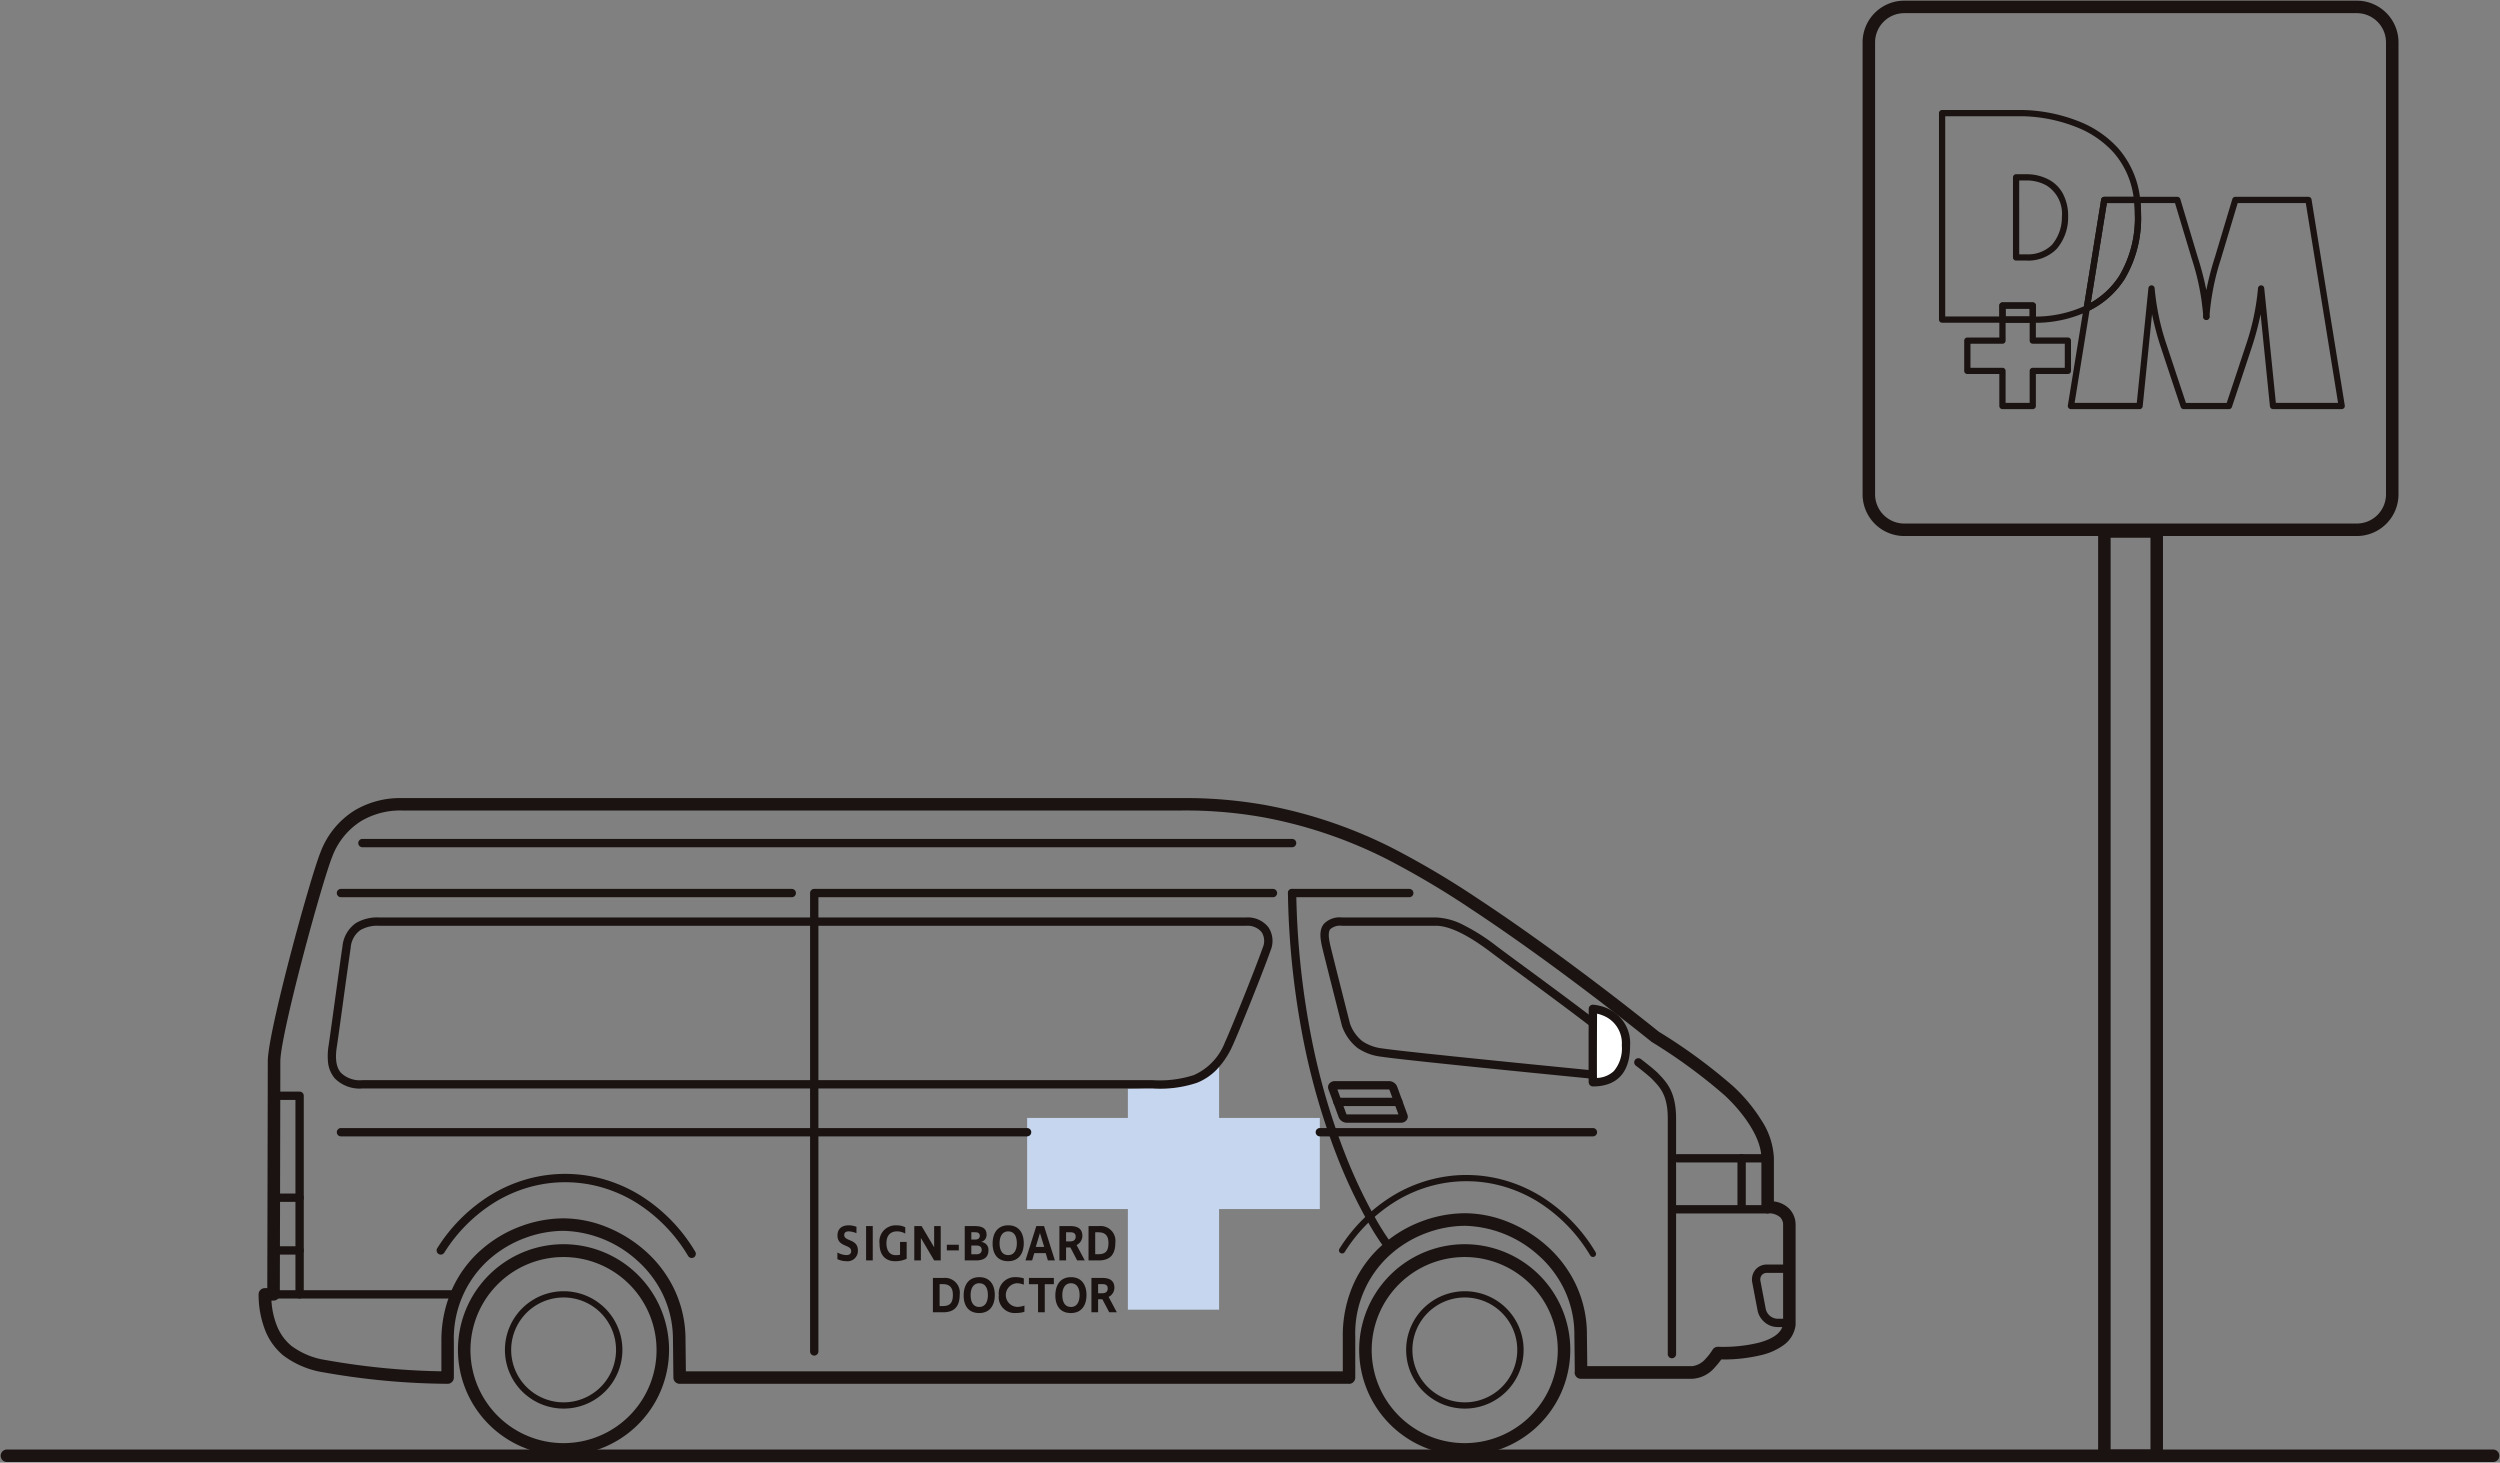 <svg xmlns="http://www.w3.org/2000/svg" width="335" height="196"><rect width="100%" height="100%" fill="#808080" stroke="none"/><defs><clipPath id="a"><path fill="none" d="M0 0h335v196H0z"/></clipPath></defs><g clip-path="url(#a)"><path d="M334.072 195.909H.927a.837.837 0 01-.837-.836.837.837 0 01.837-.837h333.145a.837.837 0 01.837.837.837.837 0 01-.837.836z" fill="#1a1311"/><path d="M281.985 70.385h7.014a.837.837 0 01.838.837v123.851a.837.837 0 01-.838.837h-7.014a.837.837 0 01-.837-.837V71.222a.837.837 0 01.837-.837zm6.177 1.673h-5.339v122.178h5.339zm-15.359-28.799c-.151 0-.294 0-.426-.007a.418.418 0 01-.4-.418v-1.475h-3.227v1.465a.419.419 0 01-.419.418h-8.09a.419.419 0 01-.419-.418V15.159a.419.419 0 01.419-.418h10.809a21.686 21.686 0 017.546 1.534 13.974 13.974 0 015.217 3.569 12.261 12.261 0 012.975 6.9.419.419 0 01-.416.466h-4.052l-2.29 14.182a.418.418 0 01-.23.31 16.741 16.741 0 01-6.997 1.557zm-4.472-2.736h4.061a.419.419 0 01.419.418v1.481a15.955 15.955 0 006.431-1.378l2.308-14.317a.419.419 0 01.413-.352h3.931a11.311 11.311 0 00-2.707-5.976 13.147 13.147 0 00-4.909-3.351 20.766 20.766 0 00-7.228-1.472h-10.39v26.83h7.253v-1.465a.419.419 0 01.418-.418zm3.19-5.608h-1.363a.419.419 0 01-.419-.418V23.764a.418.418 0 01.419-.418h1.482a6.32 6.32 0 013.039.8 4.656 4.656 0 011.714 1.736 6.365 6.365 0 01.738 3.161 6.458 6.458 0 01-1.566 4.342 5.367 5.367 0 01-4.044 1.53zm-.945-.837h.945a4.568 4.568 0 003.436-1.267 5.708 5.708 0 001.337-3.743v-.017a4.468 4.468 0 00-2.04-4.183 5.441 5.441 0 00-2.614-.689h-1.066z" fill="#1a1311"/><path d="M286.376 26.375h5.387a.419.419 0 01.4.3l2.308 7.7a41.71 41.71 0 011.176 4.49 41.654 41.654 0 011.176-4.491l2.309-7.7a.419.419 0 01.4-.3h9.8a.419.419 0 01.413.352l4.456 27.61a.419.419 0 01-.413.485h-9.2a.419.419 0 01-.417-.376l-1.25-12.344a38.6 38.6 0 01-1.188 4.451c-1.48 4.475-2.644 7.95-2.655 7.984a.419.419 0 01-.4.286h-6.065a.419.419 0 01-.4-.286c-.012-.035-1.175-3.509-2.654-7.984a38.65 38.65 0 01-1.187-4.451l-1.251 12.345a.419.419 0 01-.417.376h-9.2a.419.419 0 01-.413-.485l2.115-13.073a.418.418 0 01.23-.31 10.969 10.969 0 004.565-4.019 15.183 15.183 0 002.064-8.233 16.224 16.224 0 00-.1-1.858.418.418 0 01.416-.466zm5.075.837h-4.612c.042.487.063.985.063 1.487a16 16 0 01-2.194 8.681 11.759 11.759 0 01-4.71 4.227l-2 12.378h8.331l1.558-15.376a.419.419 0 01.835.022 32.507 32.507 0 001.635 7.659c1.235 3.737 2.25 6.776 2.558 7.7h5.462c.307-.919 1.323-3.958 2.559-7.7a32.454 32.454 0 001.636-7.659.419.419 0 01.835-.021l1.558 15.376h8.336l-4.323-26.773h-9.128l-2.222 7.4v.011a32.54 32.54 0 00-1.554 7.734v.09a.42.42 0 01-.84 0v-.09a32.532 32.532 0 00-1.554-7.734v-.012z" fill="#1a1311"/><path d="M295.65 42.872a.419.419 0 01-.419-.418v-.092a.419.419 0 01.838 0v.092a.419.419 0 01-.419.418zm-16.029-1.126a.418.418 0 01-.413-.485l2.347-14.534a.419.419 0 01.413-.352h4.41a.419.419 0 01.416.37 17.061 17.061 0 01.11 1.954 16 16 0 01-2.194 8.681 11.793 11.793 0 01-4.911 4.324.419.419 0 01-.178.042zm2.7-14.534l-2.153 13.352a10.839 10.839 0 003.834-3.634 15.183 15.183 0 002.064-8.233c0-.5-.022-1-.067-1.487zm-13.99 15.195h3.91s.06 0 .167.008a.419.419 0 01.4.418v2.391h4.288a.419.419 0 01.419.418v4.057a.419.419 0 01-.419.418h-4.288v4.285a.419.419 0 01-.419.418h-4.061a.419.419 0 01-.419-.418v-4.283h-4.285a.419.419 0 01-.419-.418v-4.057a.419.419 0 01.419-.418h4.288v-2.4a.419.419 0 01.419-.419zm3.643.837h-3.224v2.4a.419.419 0 01-.419.418h-4.288v3.221h4.288a.419.419 0 01.419.418v4.285h3.224v-4.285a.419.419 0 01.419-.418h4.288v-3.221h-4.288a.419.419 0 01-.419-.418z" fill="#1a1311"/><path d="M268.331 40.523h4.061a.419.419 0 01.419.418v1.893a.419.419 0 01-.434.418c-.092 0-.154-.007-.183-.009h-3.863a.419.419 0 01-.419-.418v-1.884a.419.419 0 01.419-.418zm3.643.837h-3.224v1.047h3.224z" fill="#1a1311"/><path d="M255.173.09h60.64a5.589 5.589 0 015.586 5.58v60.577a5.589 5.589 0 01-5.586 5.58h-60.64a5.589 5.589 0 01-5.586-5.58V5.67a5.589 5.589 0 015.586-5.58zm60.64 70.064a3.913 3.913 0 003.911-3.907V5.67a3.913 3.913 0 00-3.912-3.907h-60.639a3.913 3.913 0 00-3.911 3.907v60.577a3.913 3.913 0 003.911 3.907z" fill="#1a1311"/><path d="M163.357 142.092v7.71h13.5v12.209h-13.5v13.487h-12.221v-13.487h-13.5v-12.209h13.5v-3.918a47.8 47.8 0 006.748-.586c2.836-.621 4.17-.994 5.472-3.206" fill="#c6d6ee"/><path d="M196.294 166.725a14.144 14.144 0 11-5.519 1.113 14.1 14.1 0 015.519-1.113zm0 26.654a12.468 12.468 0 10-4.867-.981 12.435 12.435 0 004.867.981z" fill="#1a1311"/><path d="M196.294 173.026a7.861 7.861 0 015.565 13.422 7.876 7.876 0 01-11.131 0 7.862 7.862 0 015.566-13.422zm0 14.888a7.026 7.026 0 10-4.974-11.994 7.026 7.026 0 004.974 11.994zm17.159-19.482a.419.419 0 01-.36-.2 21.308 21.308 0 00-7.066-7.232 18.627 18.627 0 00-4.533-2.009 17.941 17.941 0 00-9.865-.034 18.579 18.579 0 00-4.44 1.916 21.184 21.184 0 00-7.005 6.916.419.419 0 01-.708-.446 22.024 22.024 0 017.285-7.189 19.418 19.418 0 014.641-2 18.779 18.779 0 0110.326.036 19.466 19.466 0 014.737 2.1 22.147 22.147 0 017.347 7.515.419.419 0 01-.359.633zm-137.924-1.707a14.144 14.144 0 11-5.519 1.113 14.1 14.1 0 015.519-1.113zm0 26.654a12.468 12.468 0 10-4.867-.981 12.435 12.435 0 004.867.981z" fill="#1a1311"/><path d="M75.53 173.026a7.861 7.861 0 015.565 13.422 7.876 7.876 0 01-11.131 0 7.862 7.862 0 015.566-13.422zm0 14.888a7.026 7.026 0 10-4.974-11.994 7.026 7.026 0 004.974 11.994zm17.159-19.343a.558.558 0 01-.479-.271 21.167 21.167 0 00-7.02-7.185 18.488 18.488 0 00-4.5-1.994 17.8 17.8 0 00-9.788-.034 18.439 18.439 0 00-4.407 1.9 21.043 21.043 0 00-6.958 6.87.558.558 0 01-.945-.595 22.164 22.164 0 017.332-7.234 19.556 19.556 0 014.674-2.016 18.919 18.919 0 0110.4.036 19.6 19.6 0 014.771 2.115 22.287 22.287 0 017.394 7.563.558.558 0 01-.478.845z" fill="#1a1311"/><path d="M180.773 185.431h-89.7a.837.837 0 01-.837-.827l-.059-5.058v-.01a13.975 13.975 0 00-1.359-6.088 14.517 14.517 0 00-3.493-4.595 15.292 15.292 0 00-9.8-3.921 15 15 0 00-5.1.933 15.2 15.2 0 00-4.755 2.79 14.159 14.159 0 00-4.854 11.087v4.852a.837.837 0 01-.837.837 98.371 98.371 0 01-16.618-1.535 12.036 12.036 0 01-5.4-2.266 8.348 8.348 0 01-2.324-3.115 13.145 13.145 0 01-.985-5.056.837.837 0 01.837-.851h.327c.011-4.638.066-27.1.066-30.385 0-2.4 2.084-10.643 2.98-14.077 1.6-6.122 3.351-12.108 4.077-13.923a11.274 11.274 0 014.57-5.621 11.926 11.926 0 016.313-1.659h104.635a60.707 60.707 0 0111.23.958 63.081 63.081 0 0116.827 5.7 116.572 116.572 0 0111.545 6.832c3.548 2.336 7.464 5.078 11.638 8.149a378.064 378.064 0 0112.581 9.666 72.469 72.469 0 019.992 7.335 21.9 21.9 0 013.722 4.473 10.079 10.079 0 011.711 5.162v5.771a3.485 3.485 0 012.066.992 3.064 3.064 0 01.842 2.144v13.372a.832.832 0 01-.007.107 3.892 3.892 0 01-1.625 2.658 8.324 8.324 0 01-2.854 1.293 21.635 21.635 0 01-5.291.616h-.19a8.862 8.862 0 01-.832 1.027 4.257 4.257 0 01-3.037 1.56h-14.913a.837.837 0 01-.86-.814v-.024a.837.837 0 01.02-.179l-.056-4.868v-.01a13.975 13.975 0 00-1.359-6.088 14.518 14.518 0 00-3.493-4.595 15.292 15.292 0 00-9.8-3.921 15 15 0 00-5.1.933 15.2 15.2 0 00-4.755 2.79 14.159 14.159 0 00-4.854 11.087v5.535a.837.837 0 01-.837.837zm-88.865-1.673h88.027v-4.7a16.882 16.882 0 011.521-7.18 15.442 15.442 0 013.91-5.17 16.872 16.872 0 015.276-3.1 16.7 16.7 0 015.679-1.035 15.667 15.667 0 015.664 1.125 17.827 17.827 0 015.247 3.218 16.18 16.18 0 013.891 5.123 15.633 15.633 0 011.523 6.8l.049 4.226h14.078a2.827 2.827 0 001.8-1.015 7.073 7.073 0 00.9-1.166.834.834 0 01.762-.415s.227.01.6.01a19.93 19.93 0 004.856-.559c1.981-.532 3.073-1.374 3.246-2.5v-13.305a1.418 1.418 0 00-.373-.983 2.32 2.32 0 00-1.7-.538.837.837 0 01-.837-.837v-6.549c0-2.836-2.531-6.2-4.9-8.412a72.65 72.65 0 00-9.768-7.158.831.831 0 01-.094-.066c-.054-.044-5.5-4.455-12.569-9.658-4.15-3.053-8.041-5.777-11.564-8.1a114.931 114.931 0 00-11.369-6.73 61.408 61.408 0 00-16.379-5.547 59.1 59.1 0 00-10.928-.93H53.831a10.278 10.278 0 00-5.44 1.417 9.639 9.639 0 00-3.888 4.815c-.7 1.76-2.429 7.66-4.012 13.724-1.832 7.021-2.926 12.126-2.926 13.655 0 3.649-.067 30.949-.068 31.224a.837.837 0 01-.838.835h-.286a10.739 10.739 0 00.807 3.562 6.69 6.69 0 001.859 2.5 10.283 10.283 0 004.664 1.915 96.549 96.549 0 0015.444 1.5v-4.01a16.881 16.881 0 011.521-7.18 15.442 15.442 0 013.91-5.17 16.871 16.871 0 015.276-3.1 16.694 16.694 0 015.679-1.035 15.667 15.667 0 015.664 1.125 17.828 17.828 0 015.247 3.218 16.181 16.181 0 013.891 5.123 15.634 15.634 0 011.523 6.8z" fill="#1a1311"/><path d="M61.19 174.003H35.94a.558.558 0 01-.558-.558.558.558 0 01.558-.558h25.25a.558.558 0 01.558.558.558.558 0 01-.558.558z" fill="#1a1311"/><path d="M40.147 174.002a.558.558 0 01-.558-.558v-26.051H36.72a.558.558 0 110-1.116h3.427a.558.558 0 01.558.558v26.608a.558.558 0 01-.558.559z" fill="#1a1311"/><path d="M40.149 161.052h-3.462a.558.558 0 01-.558-.558.558.558 0 01.558-.558h3.462a.558.558 0 01.558.558.558.558 0 01-.558.558zm0 7.068h-3.462a.558.558 0 01-.558-.558.558.558 0 01.558-.558h3.462a.558.558 0 01.558.558.558.558 0 01-.558.558zm173.303-15.845h-36.594a.558.558 0 01-.558-.558.558.558 0 01.558-.558h36.594a.558.558 0 01.558.558.558.558 0 01-.558.558zm-75.821 0H45.689a.558.558 0 01-.558-.558.558.558 0 01.558-.558h91.942a.558.558 0 01.558.558.558.558 0 01-.558.558z" fill="#1a1311"/><path d="M109.107 181.648a.558.558 0 01-.558-.558v-61.42a.558.558 0 01.558-.558h61.468a.558.558 0 110 1.116h-60.91v60.864a.558.558 0 01-.558.556z" fill="#1a1311"/><path d="M154.464 145.856H48.566a4.674 4.674 0 01-3.726-1.377 4.04 4.04 0 01-.9-2.314 8.729 8.729 0 01.1-2.107c.131-.852.472-3.329.832-5.951.4-2.879.8-5.857 1.018-7.276a4.3 4.3 0 011.765-3.115 5.6 5.6 0 013.166-.777h116.186a3.491 3.491 0 012.968 1.328 3.294 3.294 0 01.292 3.07c-1.01 2.876-4.254 10.949-5.1 12.777a11.212 11.212 0 01-2.164 3.244 7.582 7.582 0 01-2.616 1.739 15.661 15.661 0 01-5.923.759zM50.818 124.055a4.548 4.548 0 00-2.547.59 3.2 3.2 0 00-1.28 2.352 816.953 816.953 0 00-1.016 7.263c-.361 2.627-.7 5.108-.835 5.969-.162 1.052-.282 2.563.544 3.524a3.64 3.64 0 002.879.988h105.9a14.816 14.816 0 005.506-.678 7.9 7.9 0 004.182-4.416c.819-1.765 4.084-9.894 5.062-12.677a2.219 2.219 0 00-.149-2.056 2.419 2.419 0 00-2.057-.858zm122.323-10.524H48.566a.558.558 0 01-.558-.558.558.558 0 01.558-.558h124.575a.558.558 0 01.558.558.558.558 0 01-.558.558zm6.688 9.408h12.6a8.735 8.735 0 013.691 1.021 26.966 26.966 0 014.377 2.783c.83.63 2.252 1.676 3.9 2.888 4.164 3.066 9.867 7.265 12.3 9.337a3.17 3.17 0 01.518 3.317 3.325 3.325 0 01-1.23 1.596 4.131 4.131 0 01-2.4.671h-.192c-1.029-.1-25.236-2.47-28.287-2.954a7.028 7.028 0 01-3.2-1.172 6.443 6.443 0 01-2.048-2.854.562.562 0 01-.026-.077c-.019-.074-1.881-7.391-2.516-9.965-.334-1.357-.679-2.76.064-3.706a2.921 2.921 0 012.449-.885zm33.761 20.5a2.439 2.439 0 002.576-1.538 2.181 2.181 0 00-.2-2.082c-2.4-2.046-8.084-6.232-12.235-9.287a380.327 380.327 0 01-3.91-2.9c-3.131-2.373-5.618-3.577-7.393-3.577h-12.6a1.991 1.991 0 00-1.569.453c-.407.519-.115 1.705.142 2.752.609 2.471 2.353 9.328 2.5 9.917a5.287 5.287 0 001.665 2.349 6 6 0 002.715.968c2.982.472 27.355 2.86 28.2 2.943z" fill="#1a1311"/><path d="M213.452 145.025c-.051 0 0-9.841 0-9.841a4.7 4.7 0 014.429 4.921c0 3.623-1.812 4.921-4.429 4.921" fill="#fff"/><path d="M213.452 145.583a.56.56 0 01-.4-.165.652.652 0 01-.17-.494c0-.077 0-.185-.006-.329 0-.26-.006-.639-.007-1.127v-3.383c.006-2.427.019-4.879.019-4.9a.558.558 0 01.586-.554 6 6 0 012.467.773 5.066 5.066 0 012.492 4.7c.007 4.528-2.706 5.479-4.981 5.479zm.555-9.749c-.015 3.1-.027 7.174-.014 8.612a3.509 3.509 0 002.26-.917 4.7 4.7 0 001.069-3.424 4 4 0 00-1.9-3.72 4.907 4.907 0 00-1.414-.552zm-26.298 14.612h-7.185a1.2 1.2 0 01-1.128-.7l-1.389-3.793a.764.764 0 01.089-.71.944.944 0 01.795-.374h7.185a1.2 1.2 0 011.129.7l1.389 3.793a.764.764 0 01-.089.71.944.944 0 01-.796.374zm-7.285-1.141a.236.236 0 00.1.026h6.867l-1.216-3.321a.237.237 0 00-.1-.026h-6.867z" fill="#1a1311"/><path d="M187.374 148.215h-8.148a.558.558 0 01-.558-.558.558.558 0 01.558-.558h8.148a.558.558 0 01.558.558.558.558 0 01-.558.558zm-81.277-27.987H45.689a.558.558 0 01-.558-.558.558.558 0 01.558-.558h60.408a.558.558 0 01.558.558.558.558 0 01-.558.558zm82.744 0H173.14a.558.558 0 01-.558-.558.558.558 0 01.558-.558h15.7a.558.558 0 01.558.558.558.558 0 01-.557.558zm35.198 61.78a.558.558 0 01-.558-.558v-31.562c0-3.092-1-4.136-1.961-5.145l-.131-.137c-.4-.42-1.707-1.444-2.178-1.8a.558.558 0 11.677-.887c.072.055 1.771 1.352 2.311 1.922l.128.135c1.011 1.059 2.269 2.377 2.269 5.915v31.563a.558.558 0 01-.557.554z" fill="#1a1311"/><path d="M236.866 155.766h-12.075a.558.558 0 01-.558-.558.558.558 0 01.558-.558h12.075a.558.558 0 01.558.558.558.558 0 01-.558.558zm0 6.838h-12.417a.558.558 0 01-.558-.558.558.558 0 01.558-.558h12.417a.558.558 0 01.558.558.558.558 0 01-.558.558zm2.907 15.221h-1.62a2.647 2.647 0 01-1.7-.654 2.76 2.76 0 01-.94-1.574l-.706-3.718a2.085 2.085 0 01.411-1.73 1.975 1.975 0 011.554-.7h3a.558.558 0 110 1.116h-3a.878.878 0 00-.694.3.964.964 0 00-.174.811l.706 3.718a1.678 1.678 0 001.541 1.32h1.62a.558.558 0 110 1.116z" fill="#1a1311"/><path d="M233.377 161.984a.558.558 0 01-.558-.557v-6.219a.558.558 0 01.558-.558.558.558 0 01.558.558v6.219a.558.558 0 01-.558.557zm-47.649 5.126a.558.558 0 01-.448-.225 32.743 32.743 0 01-1.927-3.064 69.152 69.152 0 01-4.234-8.991 91.731 91.731 0 01-4.328-14.766 110.774 110.774 0 01-2.209-20.384.558.558 0 011.116-.02 109.675 109.675 0 002.179 20.143 90.678 90.678 0 004.263 14.574 68.181 68.181 0 004.162 8.856 32.6 32.6 0 001.874 2.987.558.558 0 01-.448.89zm-70.964-1.858a2.891 2.891 0 00-1.032-.251c-.345 0-.607.136-.607.483 0 .911 1.833.469 1.833 2.08a1.386 1.386 0 01-1.558 1.435 2.838 2.838 0 01-1.189-.273v-.89a2.646 2.646 0 001.2.346c.369 0 .645-.142.645-.537 0-.931-1.833-.5-1.833-2.094 0-1.006.72-1.359 1.5-1.359a2.972 2.972 0 011.045.2zm1.29-.959h.894v4.602h-.894zm4.181.707c-.92 0-1.452.544-1.452 1.6 0 1 .451 1.591 1.239 1.591a3.041 3.041 0 00.583-.054v-1.72h.888v2.257a3.532 3.532 0 01-1.571.327c-1.158 0-2.065-.7-2.065-2.352a2.171 2.171 0 012.272-2.454 2.538 2.538 0 011.176.258v.85a2.177 2.177 0 00-1.069-.3m3.173.901h-.012v2.991h-.882v-4.6h.976l1.671 2.821h.013v-2.821h.881v4.6h-.881zm3.468.891h1.602v.761h-1.602zm3.912 2.1h-1.514v-4.6h1.358c1.089 0 1.565.387 1.565 1.149a.951.951 0 01-.7.965v.013a1.06 1.06 0 01.958 1.088c0 1.026-.675 1.387-1.671 1.387m-.119-3.78h-.507v.979h.557c.375 0 .575-.2.575-.5 0-.333-.219-.476-.625-.476m.2 1.781h-.708v1.17h.708c.425 0 .682-.218.682-.585 0-.408-.288-.585-.682-.585m2.145-.269c0-1.353.638-2.441 2.1-2.441 1.408 0 2.072 1.02 2.072 2.393 0 1.346-.645 2.414-2.09 2.414-1.421 0-2.084-.958-2.084-2.366m3.248-.041c0-.87-.32-1.584-1.158-1.584s-1.157.754-1.157 1.584c0 .884.325 1.591 1.157 1.591s1.158-.734 1.158-1.591m5.097 2.304h-.939l-.294-.979h-1.527l-.288.979h-.894l1.452-4.6h1.039zm-2.008-3.657l-.551 1.849h1.127l-.564-1.849zm4.995 3.657l-.914-1.74h-.576v1.74h-.891v-4.6h1.47c1.095 0 1.608.442 1.608 1.332a1.381 1.381 0 01-.776 1.211l1.1 2.06zm-.2-3.188c0-.442-.288-.584-.719-.584h-.57v1.223h.57c.45 0 .719-.217.719-.639m3.093 3.188h-1.371v-4.6h1.421a1.985 1.985 0 012.171 2.244c0 1.584-.732 2.359-2.221 2.359m-.038-3.772h-.438v2.936h.425c.964 0 1.352-.428 1.352-1.5 0-.972-.432-1.434-1.339-1.434m-20.812 10.715h-1.375v-4.6h1.421a1.985 1.985 0 012.171 2.244c0 1.584-.732 2.359-2.221 2.359m-.038-3.772h-.433v2.936h.425c.964 0 1.352-.428 1.352-1.5 0-.972-.432-1.434-1.339-1.434m2.785 1.505c0-1.353.638-2.441 2.1-2.441 1.408 0 2.072 1.02 2.072 2.393 0 1.346-.645 2.414-2.09 2.414-1.421 0-2.084-.958-2.084-2.366m3.248-.041c0-.87-.32-1.584-1.158-1.584s-1.157.754-1.157 1.584c0 .884.325 1.591 1.157 1.591s1.158-.734 1.158-1.591m3.851-1.585a1.588 1.588 0 00.057 3.168 2.877 2.877 0 00.988-.177v.836a4.032 4.032 0 01-1.17.163 2.13 2.13 0 01-2.265-2.386 2.168 2.168 0 012.24-2.42 3.648 3.648 0 011.114.163v.843a2.717 2.717 0 00-.964-.191m3.769 3.89h-.9v-3.759h-1.222v-.843h3.342v.843h-1.22zm1.421-2.263c0-1.353.638-2.441 2.1-2.441 1.408 0 2.072 1.02 2.072 2.393 0 1.346-.645 2.414-2.09 2.414-1.421 0-2.084-.958-2.084-2.366m3.248-.041c0-.87-.32-1.584-1.158-1.584s-1.157.754-1.157 1.584c0 .884.325 1.591 1.157 1.591s1.158-.734 1.158-1.591m3.971 2.303l-.914-1.74h-.576v1.74h-.894v-4.6h1.47c1.095 0 1.608.442 1.608 1.332a1.381 1.381 0 01-.776 1.211l1.1 2.06zm-.2-3.189c0-.442-.288-.584-.719-.584h-.57v1.223h.57c.45 0 .719-.217.719-.639" fill="#1a1311"/></g></svg>